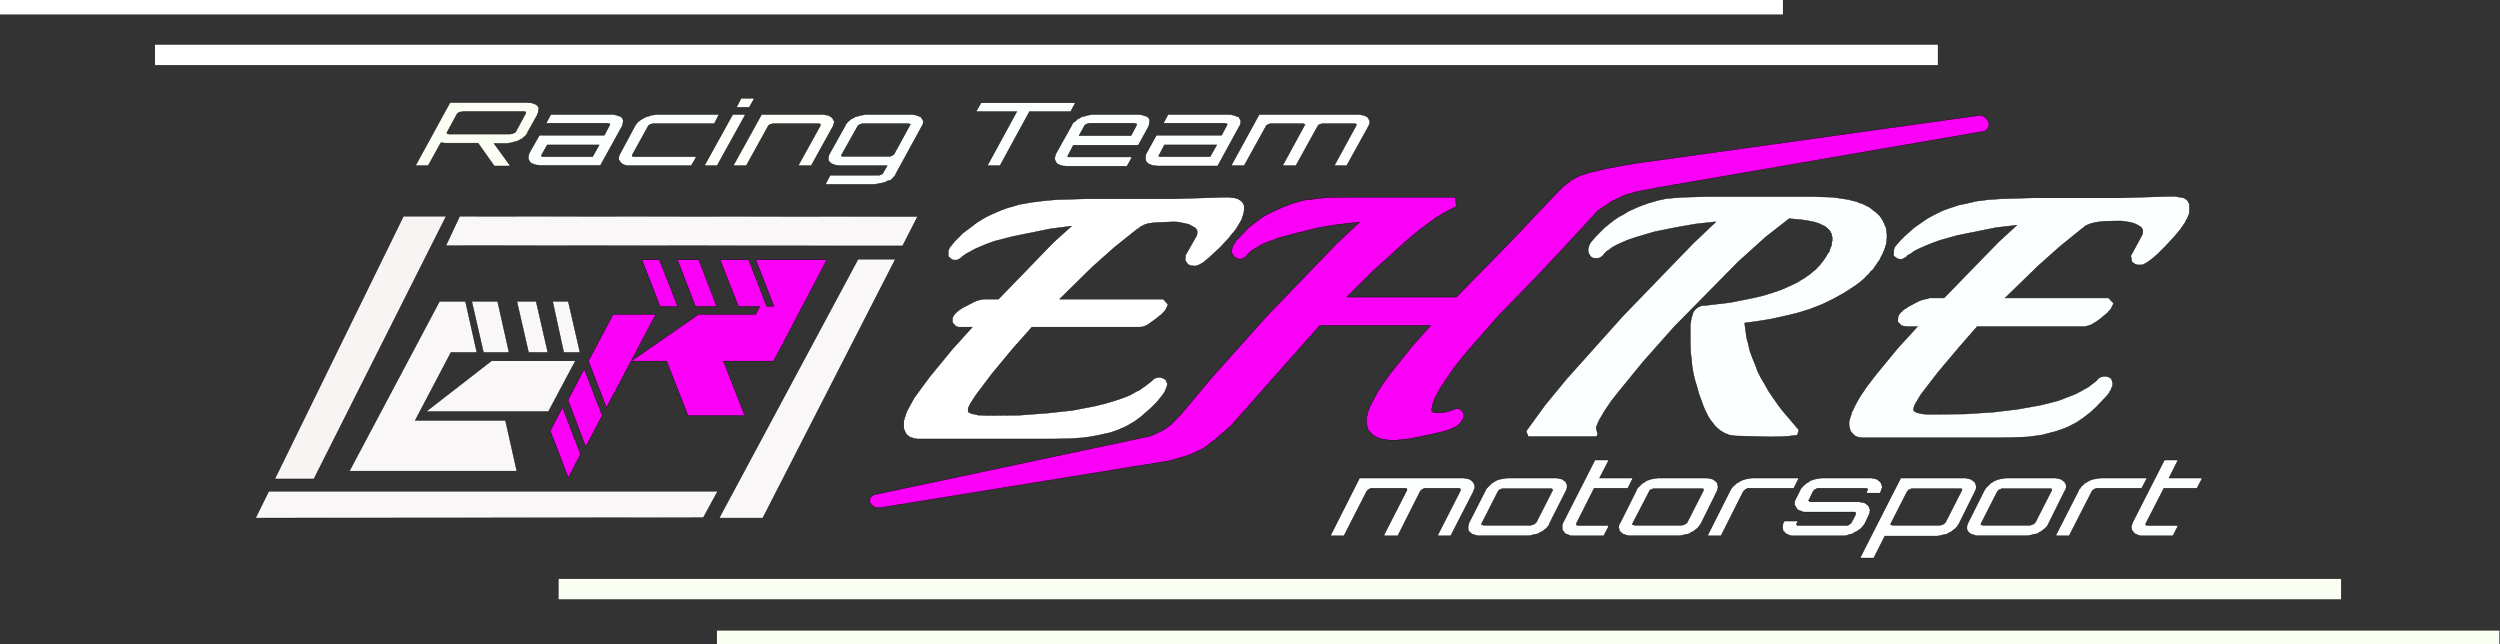 <?xml version="1.0" encoding="utf-8"?>
<!-- Generator: Adobe Illustrator 24.2.1, SVG Export Plug-In . SVG Version: 6.00 Build 0)  -->
<svg version="1.1" id="レイヤー_1" xmlns="http://www.w3.org/2000/svg" xmlns:xlink="http://www.w3.org/1999/xlink" x="0px"
	 y="0px" viewBox="0 0 831.5 214.3" style="enable-background:new 0 0 831.5 214.3;" xml:space="preserve">
<rect x="0" y="0" width="831.5" height="214.3" fill="#333333" stroke="none"/>
<style type="text/css">
	.st0{fill:#FFFFFF;}
	.st1{fill:#FFFFFF;stroke:#000000;stroke-width:0.12;stroke-linecap:round;stroke-linejoin:round;stroke-miterlimit:10;}
	.st2{fill:#FB00F6;stroke:#000000;stroke-width:0.12;stroke-linecap:round;stroke-linejoin:round;stroke-miterlimit:10;}
	.st3{fill:#FBFFFF;stroke:#000000;stroke-width:0.12;stroke-linecap:round;stroke-linejoin:round;stroke-miterlimit:10;}
	.st4{fill:#FBFFF3;stroke:#000000;stroke-width:0.12;stroke-linecap:round;stroke-linejoin:round;stroke-miterlimit:10;}
	.st5{fill:#FCFFFE;stroke:#000000;stroke-width:0.12;stroke-linecap:round;stroke-linejoin:round;stroke-miterlimit:10;}
	.st6{fill:#FDFFFB;stroke:#000000;stroke-width:0.12;stroke-linecap:round;stroke-linejoin:round;stroke-miterlimit:10;}
	.st7{fill:#FBFFFD;stroke:#000000;stroke-width:0.12;stroke-linecap:round;stroke-linejoin:round;stroke-miterlimit:10;}
	.st8{fill:#F9F7F7;stroke:#000000;stroke-width:0.12;stroke-linecap:round;stroke-linejoin:round;stroke-miterlimit:10;}
	.st9{fill:#F9F4F4;stroke:#000000;stroke-width:0.12;stroke-linecap:round;stroke-linejoin:round;stroke-miterlimit:10;}
</style>
<g>
	<polyline class="st0" points="0,0 593,0 593,4.8 0,4.8 0,0 	"/>
	<polyline class="st1" points="51.5,14.8 644.6,14.8 644.6,21.7 51.5,21.7 51.5,14.8 	"/>
	<polyline class="st1" points="356.4,75.2 349.4,76.1 336.6,78.7 330.8,80.2 328.3,81.1 326.1,82 324.1,82.9 322.3,83.9 321.5,84.3 
		320.8,84.8 320.1,85.3 319.4,85.9 318.8,86.3 318.1,86.5 317.5,86.5 316.7,86.4 315.4,85.3 315.4,83.4 315.7,82.7 315.9,82.3 
		316.3,81.8 317.6,80.2 319,78.8 320.3,77.5 321.9,76.3 323.4,75.2 324.8,74.1 326.4,73.1 328.1,72.1 329.8,71.3 331.6,70.5 
		333.3,69.8 335.2,69.1 337.1,68.6 339,68 343,67.3 347,66.8 351.4,66.4 361.8,66.1 391,66.1 407.4,65.6 408.6,65.6 409.6,65.7 
		410,65.8 410.5,65.8 410.9,65.9 411.3,66 411.7,66.1 412.1,66.4 412.5,66.6 413.2,67.2 413.8,68.3 413.8,70.1 413.7,70.5 
		413.7,70.8 413.5,71.4 413.2,72.3 413,73 412.7,73.5 412.3,74.2 411.6,75.4 410.8,76.6 409.7,77.9 408.6,79.3 405.9,82.2 
		403.1,84.8 402,85.8 400.9,86.7 400.1,87.4 399.6,87.6 399.2,87.9 398.7,88.1 398.3,88.3 397.9,88.4 397.4,88.5 396.9,88.4 
		396.4,88.4 395.9,88.3 395.1,87.9 394.2,86.6 394.3,84.9 398.1,78.2 398.1,77.9 398.1,77.8 398.2,77.5 398.2,76.9 398.1,76.7 
		398.1,76.6 398.1,76.5 398,76.4 397.9,76.2 397.7,76 397.6,75.8 397.3,75.7 397,75.5 396.8,75.3 396.4,75.2 396,74.9 395.7,74.8 
		395.4,74.6 394.9,74.5 394,74.3 393,74.1 392.1,73.9 391,73.8 389.8,73.8 385.3,74 383.6,74.1 382.2,74.3 381.6,74.4 381.1,74.6 
		380.5,74.8 380,75.1 379.5,75.3 379.1,75.6 378.6,76 378.1,76.3 370.6,82.3 363.3,88.8 352.4,99.5 386.9,99.5 388.5,101.3 
		387.7,103 387.3,103.5 386.9,103.9 386.6,104.3 385.5,105.2 384.1,106.3 382.7,107.3 382,107.8 381.4,108.2 381.1,108.3 
		380.8,108.4 380.5,108.6 380.2,108.7 379.8,108.7 379.2,108.8 343.2,108.8 336.9,115.9 330,124.2 324.5,131.5 323.6,132.9 
		322.9,134 322.6,134.5 322.5,134.9 322.3,135.1 322.2,135.4 322.1,135.6 322,135.9 322,136.1 322,136.3 322,136.8 322,136.8 
		322,137 322.1,137 322.2,137.1 322.3,137.2 322.5,137.3 322.6,137.3 322.8,137.4 323.1,137.6 323.4,137.6 323.6,137.7 324.4,137.8 
		325.4,138.1 326.4,138.1 328.8,138.2 339.1,138.1 348.4,137.4 356.7,136.5 364,135.1 367.3,134.3 370.4,133.4 373.1,132.5 
		375.7,131.5 378,130.2 379.1,129.7 380,129 380.9,128.4 381.8,127.7 382.6,127.1 383.6,126.2 384.1,125.8 384.6,125.7 385.2,125.5 
		385.8,125.5 386.6,125.7 387.7,126.3 388.3,127.7 388,128.9 387.7,129.5 387.5,130.1 387.2,130.6 386.8,131.2 384.8,133.7 
		382.7,135.8 380.5,137.7 379.5,138.6 378.4,139.4 377.3,140.2 376.1,140.9 375.1,141.5 373.9,142.1 372.7,142.6 371.6,143.1 
		370.4,143.5 369.2,143.9 364.6,144.9 362.4,145.3 360.2,145.6 355.8,145.9 350.3,146 305,146 304.6,145.9 304.3,145.9 304,145.8 
		303.6,145.7 303.4,145.6 303,145.5 302.5,145.3 301.9,144.8 301.4,144.3 301.1,143.7 300.8,143.1 300.6,142.4 300.6,141.7 
		300.6,140.6 300.6,140.3 300.6,139.9 300.8,139.5 300.8,139.2 301,138.7 301.2,138.1 301.4,137.4 301.7,136.7 302.4,135.4 
		303.2,133.9 304.1,132.3 306.5,129 309.4,125.1 316.8,116.1 323.4,108.8 318.8,108.8 317.9,108.5 316.8,107.3 316.8,105.7 
		317.3,104.8 317.7,104.3 318,104 318.2,103.8 318.8,103.3 319.4,102.9 320.1,102.4 321.7,101.6 323.4,100.7 324.2,100.3 325,100 
		325.7,99.8 326.4,99.6 326.8,99.6 327,99.5 332.1,99.5 350.3,80.7 356.4,75.2 	"/>
	<polyline class="st2" points="452.2,73.9 451.9,73.9 445.3,74.6 438.6,75.7 431.7,77.4 425.3,79.1 422.7,80.1 420.3,81 419.3,81.5 
		418.4,82.1 417.5,82.6 416.7,83.1 416,83.6 415.7,83.9 415.4,84.1 415.2,84.4 414.9,84.6 414.8,84.8 414.4,85.3 413.6,85.9 
		412.6,86.2 411.9,86.1 411.3,85.9 410.5,85.4 409.7,84.2 409.7,83.1 409.9,82.4 410,81.8 410.5,81.1 411,80.2 412.4,78.7 
		413.8,77.3 415.2,75.8 416.7,74.6 418.2,73.5 419.8,72.3 421.5,71.3 423.1,70.5 426.4,69 429.5,67.8 431.1,67.3 432.6,66.9 
		434.1,66.5 435.5,66.4 438.5,66 441.6,65.7 448.7,65.6 483.9,65.6 484.4,68.6 481.3,70.2 479.7,71.1 477.9,72.2 476.1,73.5 
		472,76.5 467.4,80.4 456.8,90 447.9,98.8 484.4,98.8 502.9,79.9 517.2,64.8 519.9,62.1 522.7,59.9 525.3,58.5 528.4,57.5 
		533.7,56.2 540.6,54.9 545,54.2 658.9,38.3 660.3,39.1 661.1,40 661.6,41.3 661.2,42.7 660.2,43.6 550.8,62.5 544.6,63.7 
		540.8,64.7 536.3,66.8 531.6,69.9 527.4,74.5 520.9,81.5 512.2,90.8 498.3,105.1 487.7,117.2 483.6,122.3 480.5,126.8 479.2,128.8 
		478.2,130.6 477.3,132.3 477,133 476.7,133.7 476.5,134.5 476.4,135.1 476.3,135.4 476.3,135.6 476.2,135.8 476.2,136.7 
		476.3,136.7 476.4,136.9 476.4,137 476.5,137 476.5,137.1 476.6,137.1 476.7,137.2 476.9,137.2 477,137.3 477.3,137.3 477.4,137.3 
		478.7,137.3 479.2,137.3 479.9,137.2 480.6,137.1 482.2,136.7 484.4,135.9 485.7,136.1 486.9,137.6 486.6,139.3 486.2,140 
		485.8,140.5 485.4,140.9 485.1,141.3 484.8,141.5 484.5,141.7 484.3,141.8 484,142 483.5,142.2 482.9,142.5 481.6,143.1 480,143.5 
		476.3,144.4 469,145.9 465.9,146.2 464.6,146.4 462.1,146.4 461,146.2 460,146.1 459.4,146 459,145.8 458.6,145.7 458.1,145.5 
		457.7,145.3 457.4,145.1 456.9,144.9 456.6,144.6 456.2,144.3 455.9,143.9 455.6,143.6 455.3,143.3 455,142.8 454.9,142.4 
		454.8,142 454.6,141.4 454.5,140.9 454.5,140.4 454.5,139.5 454.5,138.9 454.6,138.5 454.8,138 454.8,137.4 455,137 455.2,136.5 
		455.4,135.8 455.7,135.1 456.4,133.7 457.2,132.3 458,130.7 460.2,127.3 463,123.5 469.9,114.9 475.9,108.2 439,108.2 409.4,141.6 
		404.2,146.1 400.1,149.2 395.6,151.3 389.2,153.2 292.5,168.9 291.1,168.8 289.9,167.9 289.2,166.9 289.4,165.6 290.5,164.6 
		382.8,145 386.8,143.1 389.4,141.3 392.9,137.7 397.2,132.6 402.5,126.2 421.1,105.4 444.7,80.9 452.2,73.9 	"/>
	<polyline class="st3" points="570.7,73.8 570.3,73.8 563.9,74.5 557.1,75.7 550.2,77.1 543.8,79 541.2,79.9 538.9,80.9 537.8,81.4 
		536.9,81.9 536,82.4 535.3,83 534.5,83.5 534.2,83.7 534,84 533.7,84.2 533.5,84.5 533.3,84.8 532.9,85.2 532,85.8 531.1,85.9 
		530.4,85.9 529.8,85.8 529,85.3 528.3,84 528.2,83 528.4,82.3 528.5,81.7 528.9,80.9 529.5,80.1 530.9,78.5 532.3,77.1 533.7,75.7 
		535.3,74.4 536.7,73.3 538.3,72.2 540,71.3 541.6,70.3 544.9,68.8 548.1,67.6 549.6,67.2 551.2,66.7 552.6,66.4 554,66.1 557,65.8 
		560.1,65.6 567.2,65.4 603.2,65.4 606.5,65.5 609.6,65.6 612.4,66 615,66.4 616.3,66.8 617.4,67 618.5,67.5 619.5,67.8 620.5,68.3 
		621.5,68.8 622.4,69.4 623.1,70 623.8,70.5 624.6,71.2 625.2,71.8 625.4,72.1 625.7,72.5 626,73 626.2,73.3 626.4,73.6 626.5,74.1 
		626.8,74.4 626.9,74.9 627.1,75.3 627.3,75.7 627.4,76.1 627.4,76.5 627.5,77 627.5,77.4 627.6,77.9 627.6,79.3 627.5,79.7 
		627.5,80.1 627.4,80.7 627.4,81.1 627.1,82 626.8,83 626.4,83.9 626,84.8 625.6,85.5 625.2,86.4 624.6,87.2 624.1,88 623.5,88.8 
		623,89.6 622.2,90.3 621.6,91.1 620.8,91.8 620.2,92.5 618.6,93.9 616.8,95.2 615.1,96.3 613.4,97.4 609.8,99.4 606.1,101.2 
		602,102.8 597.8,104.1 593.2,105.2 588.6,106.2 583.5,107 580.3,107.4 580.3,107.8 580.6,110 580.9,112.3 581.5,114.5 582,116.7 
		582.8,118.9 583.7,121.1 584.6,123.5 585.7,125.7 587,127.9 588.3,130.2 589.8,132.4 591.4,134.7 593.1,136.9 598.3,143 
		597.8,144.7 594.7,145.1 593,145.2 588.9,145.3 577.6,145 577.2,145 576.8,144.9 576.3,144.9 575.9,144.8 575.4,144.7 575,144.7 
		574.6,144.4 574.2,144.3 573.8,144.2 573.4,143.9 573.1,143.8 572.7,143.5 572.3,143.3 571.9,143 571.6,142.7 571.2,142.4 
		570.9,142.1 570.5,141.7 570.2,141.4 569.9,140.9 569.6,140.6 569.3,140.2 568.7,139.4 568.1,138.4 567.6,137.4 567.1,136.4 
		566.6,135.2 565.8,133 565,130.8 564.4,128.6 563.7,126.3 563.2,124.1 562.8,121.8 562.6,119.5 562.3,117.2 562.2,113.1 
		562.2,109.6 562.2,108.2 562.4,106.8 562.5,106.2 562.6,105.6 562.8,105.1 563,104.4 563.2,103.8 563.6,103.2 564.1,102.7 
		564.7,102.2 565.2,102 565.6,101.8 565.9,101.7 566.2,101.6 566.6,101.6 566.9,101.6 567.2,101.6 575.6,100.6 583.1,99.1 
		586.5,98.3 589.7,97.3 592.6,96.3 595.3,95.1 597.8,93.9 598.9,93.2 600.1,92.5 601.1,91.8 602.1,91.1 603,90.3 603.9,89.6 
		604.6,88.8 605.4,88 606.1,87.1 606.7,86.3 607.3,85.4 607.8,84.5 608.4,83.7 608.7,82.7 608.9,82.2 609.2,81.5 609.2,81 
		609.3,80.4 609.4,80 609.4,78.8 609.3,78.7 609.3,78.5 609.2,78.3 609.2,78.2 609.2,77.9 609.2,77.7 609,77.6 608.9,77.4 
		608.9,77.3 608.8,77.1 608.7,76.9 608.5,76.7 608.4,76.5 608.3,76.5 608.1,76.3 608,76.1 607.8,76 607.6,75.8 607.5,75.7 607,75.3 
		606.6,75.1 605.9,74.8 605.4,74.5 604.8,74.3 604,74 603.2,73.8 601.3,73.4 599.3,73.1 597,72.9 595.1,72.7 587.3,78.8 578.2,87 
		556.9,108.6 546.6,120.2 538.9,129.6 535.9,133.4 533.6,136.8 532.8,138.2 532,139.5 531.5,140.6 531.3,141.1 531.1,141.6 
		531,141.8 530.9,142.1 530.9,142.5 531.4,144.4 531,145.2 508.3,145.2 507.6,143.4 514,134.6 521,126.1 539.7,105.2 563.2,80.9 
		570.7,73.8 	"/>
	<polyline class="st3" points="670.8,74.9 663.9,75.7 651,78.3 645.3,79.9 642.8,80.8 640.6,81.7 638.5,82.6 636.7,83.5 636,84 
		635.3,84.5 634.5,84.9 634,85.5 633.2,85.9 632.6,86.2 632,86.2 631.2,86.1 629.8,85.1 629.9,83.1 630.1,82.3 630.4,81.9 
		630.8,81.4 632.1,79.9 633.5,78.5 634.9,77.3 636.3,76 637.8,74.9 639.4,73.8 641,72.7 642.6,71.8 644.4,70.9 646,70.1 647.9,69.4 
		649.7,68.8 651.5,68.2 653.5,67.8 657.4,66.9 661.4,66.4 665.9,66.1 676.3,65.8 705.6,65.8 721.9,65.3 723.1,65.3 724.1,65.4 
		724.9,65.6 725.4,65.6 725.8,65.7 726.2,65.8 726.6,66 727.1,66.3 727.7,66.9 728.2,67.9 728.2,70.1 728.2,70.5 728.1,71.2 
		727.7,72.1 727.5,72.7 727.1,73.2 726.9,73.8 726,75.1 725.2,76.3 724.1,77.6 723,78.9 720.3,81.8 717.7,84.4 716.6,85.4 
		715.5,86.3 714.5,87 714.1,87.3 713.7,87.5 713.2,87.8 712.8,88 712.3,88.1 711.9,88.1 711.4,88.1 710.9,88.1 710.2,87.9 
		709.1,87.1 708.7,85.1 712.6,77.9 712.6,77.7 712.7,77.4 712.7,76.5 712.6,76.3 712.6,76.2 712.4,76 712.3,75.8 712.2,75.7 
		712,75.5 711.8,75.3 711.5,75.2 711.2,74.9 710.9,74.8 710.5,74.6 710.1,74.4 709.8,74.3 709.5,74.2 708.4,73.9 707.6,73.8 
		706.5,73.6 705.5,73.5 704.3,73.5 699.8,73.6 698.1,73.8 696.7,74 696.1,74.2 695.5,74.3 695,74.5 694.5,74.7 694.1,74.9 
		693.5,75.2 693.1,75.6 692.5,76 685.1,82 677.8,88.5 666.9,99.1 701.3,99.1 703,100.9 702.1,102.7 701.8,103.1 701.4,103.5 
		701,104 699.9,104.9 698.6,106 697.2,107 696.5,107.4 695.9,107.8 695.3,108.1 695,108.2 694.7,108.3 694.3,108.4 693.9,108.5 
		693.4,108.6 657.6,108.6 651.5,115.6 644.5,123.9 638.9,131.2 638.1,132.5 637.4,133.7 637.1,134.1 637,134.5 636.7,134.9 
		636.7,135.1 636.6,135.4 636.5,135.6 636.5,135.9 636.4,136.1 636.4,136.3 636.5,136.4 636.5,136.5 636.5,136.5 636.6,136.7 
		636.6,136.7 636.7,136.7 636.7,136.8 637,136.9 637.1,137 637.3,137.1 637.5,137.3 637.8,137.3 638.2,137.4 638.9,137.6 
		639.8,137.7 640.8,137.8 643.3,137.8 653.6,137.7 662.9,137.1 671.2,136.1 678.5,134.8 681.8,134 684.8,133.2 687.6,132.1 
		690.2,131.1 692.5,129.9 693.5,129.3 694.5,128.8 695.5,128 696.3,127.4 697.2,126.7 698,125.8 698.5,125.5 699.1,125.3 
		699.6,125.2 700.3,125.2 701.1,125.3 702.2,125.9 702.7,127.4 702.6,128.5 702.2,129.2 702.1,129.7 701.7,130.2 701.3,131 
		699.2,133.3 697.2,135.4 695.1,137.3 693.9,138.2 692.9,139 691.7,139.8 690.7,140.5 689.5,141.1 688.4,141.7 687.3,142.2 
		686,142.7 684.9,143.1 683.7,143.5 679,144.7 676.8,145 674.7,145.3 670.2,145.5 664.7,145.6 619.1,145.6 618.8,145.5 618.5,145.5 
		618.2,145.5 617.8,145.3 617.5,145.2 616.9,144.9 616.4,144.4 616,144 615.5,143.4 615.3,142.7 615.1,142 615,141.3 615,140.3 
		615.1,139.9 615.2,139.5 615.3,139.2 615.4,138.9 615.5,138.5 615.8,137.7 615.9,137.1 616.3,136.4 616.9,135.1 617.7,133.6 
		618.6,132 620.9,128.6 623.8,124.8 631.2,115.8 637.8,108.6 634,108.6 633.7,108.5 633.2,108.5 632.3,108.2 631.2,107 631.3,105.3 
		631.8,104.4 632.2,103.9 632.5,103.7 632.7,103.5 633,103.2 633.2,102.9 633.9,102.6 634.5,102.1 636.2,101.2 637.9,100.3 
		638.8,99.9 639.5,99.7 640.2,99.5 640.6,99.4 640.9,99.4 641.3,99.3 641.6,99.1 646.6,99.1 664.8,80.4 670.8,74.9 	"/>
	<polyline class="st4" points="185.7,192.5 778.7,192.5 778.7,199.4 185.7,199.4 185.7,192.5 	"/>
	<polyline class="st4" points="238.4,209.6 831.4,209.6 831.4,214.3 238.4,214.3 238.4,209.6 	"/>
	<polyline class="st5" points="486.3,159 486.9,159 487.5,159.1 487.9,159.2 488.4,159.3 488.8,159.4 489.2,159.7 489.6,160 
		489.8,160.2 490.1,160.6 490.2,160.9 490.5,161.4 490.5,162.2 490.4,162.6 490.2,162.9 490.1,163.4 482.5,178.2 478.3,178.2 
		478.2,178 485.8,163.1 485.8,162.8 485.7,162.6 485.4,162.4 473.7,162.4 473.4,162.6 473.1,162.7 472.9,162.9 472.6,163.1 
		472.3,163.5 464.9,178.2 460.5,178.2 460.3,178 467.9,163.1 468,162.8 467.9,162.6 467.7,162.4 455.9,162.4 455.6,162.6 
		455.3,162.7 455,162.9 454.8,163.1 454.5,163.5 447,178.2 442.7,178.2 442.6,178 452.2,159 486.3,159 	"/>
	<path class="st5" d="M521.2,161.4l-0.1-0.4l-0.2-0.4l-0.2-0.4l-0.3-0.2l-0.4-0.3l-0.4-0.3l-0.4-0.1l-0.5-0.1l-0.4-0.1l-0.5-0.1
		h-16.1h-0.5l-0.6,0.1l-0.6,0.1l-0.6,0.1l-0.5,0.1l-0.7,0.2l-0.5,0.2l-0.5,0.3l-0.6,0.4l-0.4,0.2l-0.4,0.4l-0.4,0.4l-0.4,0.4
		l-0.4,0.4l-0.3,0.4l-0.2,0.4l-5.5,10.8l-0.1,0.4l-0.1,0.4l-0.1,0.4v0.8l0.1,0.4l0.1,0.4l0.3,0.2l0.4,0.4l0.4,0.3l0.3,0.1l0.4,0.1
		l0.4,0.2l0.6,0.1l0.5,0.1h16.5l0.6-0.1l0.6-0.1l0.5-0.2l0.7-0.1l0.5-0.1l0.6-0.2l0.5-0.4l0.6-0.2l0.5-0.4l0.4-0.3l0.4-0.3l0.4-0.4
		l0.3-0.4l0.3-0.4l0.1-0.4l5.5-10.9l0.2-0.4l0.1-0.4l0.1-0.3v-0.4L521.2,161.4z M516.4,163.1l-5.4,10.6l-0.4,0.4l-0.2,0.1l-0.2,0.2
		l-0.4,0.1l-0.3,0.1l-0.3,0.1h-15.7l-0.4-0.1l-0.3-0.1l-0.1-0.2l0.1-0.2l5.4-10.6l0.3-0.4l0.2-0.2l0.2-0.1l0.4-0.1l0.3-0.2h16h0.4
		l0.3,0.2l0.1,0.1L516.4,163.1z"/>
	<polyline class="st5" points="541.4,162.4 530.2,162.4 524.3,174.1 524.3,174.4 524.3,174.6 524.6,174.7 525,174.8 534.8,174.8 
		535,175.1 533.4,178.2 523.2,178.2 522.6,178.2 522.1,178.1 521.7,177.9 521.3,177.7 520.8,177.6 520.4,177.3 520.2,176.9 
		519.9,176.6 519.7,176.3 519.6,175.9 519.6,175.5 519.6,175.1 519.6,174.7 519.7,174.2 519.9,173.8 530.5,153 534.8,153 535,153.2 
		532,159 542.8,159 543,159.2 541.4,162.4 	"/>
	<path class="st5" d="M571.3,161.4l-0.1-0.4l-0.1-0.4l-0.3-0.4l-0.3-0.2l-0.4-0.3l-0.4-0.3l-0.4-0.1l-0.4-0.1l-0.5-0.1l-0.5-0.1
		h-16.1h-0.5l-0.6,0.1l-0.6,0.1l-0.6,0.1l-0.5,0.1l-0.5,0.2l-0.7,0.2l-0.5,0.3l-0.5,0.4l-0.5,0.2l-0.4,0.4l-0.4,0.4l-0.4,0.4
		l-0.4,0.4l-0.3,0.4l-0.1,0.4l-5.4,10.8l-0.3,0.4l-0.1,0.4l-0.1,0.4v0.4l0.1,0.4l0.1,0.4l0.1,0.4l0.3,0.2l0.4,0.4l0.4,0.3l0.3,0.1
		l0.4,0.1l0.4,0.2l0.6,0.1l0.5,0.1h16.5l0.7-0.1l0.5-0.1l0.6-0.2l0.6-0.1l0.6-0.1l0.5-0.2l0.5-0.4l0.6-0.2l0.5-0.4l0.4-0.3l0.4-0.3
		l0.4-0.4l0.3-0.4l0.3-0.4l0.3-0.4l5.4-10.9l0.1-0.4l0.1-0.4l0.1-0.3v-0.4L571.3,161.4z M566.6,163.1l-5.4,10.6l-0.3,0.4l-0.3,0.1
		l-0.2,0.2l-0.3,0.1l-0.4,0.1l-0.2,0.1h-15.7l-0.5-0.1l-0.3-0.1l-0.1-0.2l0.1-0.2l5.5-10.6l0.2-0.4l0.2-0.2l0.4-0.1l0.2-0.1l0.4-0.2
		h15.9h0.5l0.3,0.2V163.1z"/>
	<polyline class="st5" points="583.2,159 598,159 598.2,159.2 596.6,162.4 581.2,162.4 581,162.6 580.6,162.7 580.4,162.9 
		580.2,163.1 579.8,163.5 572.4,178.2 568.1,178.2 568,178 575.5,163.1 575.8,162.6 576,162.3 576.4,161.8 576.8,161.5 577.2,161.1 
		577.6,160.7 578.1,160.5 578.7,160.1 579.3,159.8 579.8,159.6 580.4,159.4 580.9,159.3 581.5,159.2 582,159.1 582.6,159 583.2,159 
			"/>
	<polyline class="st5" points="625.6,163.4 625.3,164 621,164 620.8,163.7 621.2,162.9 621.2,162.7 621,162.5 620.7,162.4 
		604.5,162.4 604.1,162.6 603.9,162.7 603.5,162.9 603.3,163.1 603,163.5 601.7,166.2 601.5,166.4 601.7,166.7 601.9,166.8 
		602.3,166.9 618.3,166.9 618.8,167 619.4,167.1 619.8,167.2 620.2,167.3 620.7,167.6 621,167.9 621.3,168.1 621.6,168.5 
		621.7,168.9 621.9,169.3 622,169.7 621.9,170.1 621.9,170.5 621.7,170.8 621.6,171.3 620.2,174.2 619.9,174.6 619.6,175 
		619.3,175.4 618.9,175.8 618.5,176.1 618,176.4 617.5,176.8 616.9,177 616.4,177.4 615.9,177.6 615.3,177.7 614.7,177.9 
		614.2,178.1 613.6,178.2 613,178.2 596.5,178.2 596,178.2 595.4,178.1 594.9,177.9 594.5,177.7 594.2,177.6 593.8,177.3 
		593.5,176.9 593.2,176.7 593,176.3 593,175.9 592.9,175.5 592.9,175.1 593,174.7 593,174.2 593.2,173.8 593.5,173.3 597.8,173.3 
		597.9,173.5 597.5,174.3 597.5,174.5 597.7,174.7 598,174.8 614.1,174.8 614.3,174.7 614.7,174.7 615,174.5 615.2,174.3 
		615.5,174.2 615.8,173.8 617.2,171.1 617.2,170.7 617.2,170.5 616.9,170.3 601,170.3 600.4,170.3 599.9,170.3 599.5,170.2 
		599.1,170 598.6,169.8 598.2,169.7 597.8,169.4 597.5,169 597.3,168.6 597.1,168.3 596.9,168 596.9,166.7 597.1,166.3 597.3,165.9 
		598.7,163.1 598.9,162.6 599.2,162.3 599.6,161.8 599.9,161.5 600.4,161.1 600.8,160.7 601.3,160.5 601.8,160.1 602.3,159.8 
		602.9,159.6 603.5,159.4 604,159.3 604.6,159.2 605.2,159.1 605.8,159 622.4,159 622.9,159.1 623.4,159.2 623.8,159.3 624.3,159.4 
		624.6,159.7 625,160 625.3,160.2 625.6,160.6 625.7,160.9 625.9,161.4 626,161.8 626,162.2 625.9,162.5 625.7,162.9 625.6,163.4 	
		"/>
	<path class="st5" d="M657.2,161.4l-0.1-0.4l-0.2-0.4l-0.2-0.4l-0.4-0.2l-0.4-0.3l-0.4-0.3l-0.4-0.1l-0.4-0.1l-0.5-0.1l-0.5-0.1
		h-0.5h-21l-13.4,26.3l0.2,0.3h4.2l3.7-7.3h17.5l0.6-0.1l0.5-0.1l0.7-0.2l0.5-0.1l0.6-0.1l0.5-0.2l0.6-0.4l0.5-0.2l0.5-0.4l0.4-0.3
		l0.4-0.3l0.4-0.4l0.4-0.4l0.2-0.4l0.3-0.4l5.4-10.9l0.2-0.4l0.1-0.4l0.1-0.3v-0.4L657.2,161.4z M652.5,163.1l-5.4,10.6l-0.4,0.4
		l-0.1,0.1l-0.3,0.2l-0.4,0.1l-0.2,0.1l-0.4,0.1h-15.7l-0.5-0.1l-0.2-0.1l-0.1-0.2l0.1-0.2l5.4-10.6l0.4-0.4l0.1-0.2l0.4-0.1
		l0.2-0.1l0.4-0.2h16.5l0.2,0.2l0.1,0.1L652.5,163.1z"/>
	<path class="st5" d="M687.2,161.4l-0.1-0.4l-0.3-0.4l-0.1-0.4l-0.4-0.2l-0.4-0.3l-0.4-0.3l-0.4-0.1l-0.5-0.1l-0.4-0.1l-0.5-0.1h-16
		h-0.6l-0.6,0.1l-0.5,0.1l-0.7,0.1l-0.5,0.1l-0.6,0.2l-0.5,0.2l-0.6,0.3l-0.6,0.4l-0.4,0.2l-0.4,0.4l-0.4,0.4l-0.4,0.4l-0.4,0.4
		l-0.2,0.4l-0.3,0.4l-5.4,10.8l-0.2,0.4l-0.1,0.4l-0.1,0.4v0.8l0.1,0.4l0.2,0.4l0.2,0.2l0.4,0.4l0.4,0.3l0.4,0.1l0.4,0.1l0.4,0.2
		l0.5,0.1l0.5,0.1h16.6l0.5-0.1l0.6-0.1l0.6-0.2l0.6-0.1l0.5-0.1l0.7-0.2l0.5-0.4l0.5-0.2l0.5-0.4l0.4-0.3l0.4-0.3l0.4-0.4l0.4-0.4
		l0.2-0.4l0.2-0.4l5.4-10.9l0.3-0.4l0.1-0.4l0.1-0.3v-0.4L687.2,161.4z M682.4,163.1l-5.4,10.6l-0.4,0.4l-0.1,0.1l-0.3,0.2l-0.4,0.1
		l-0.2,0.1l-0.4,0.1h-15.7l-0.4-0.1l-0.2-0.1l-0.1-0.2l0.1-0.2l5.4-10.6l0.4-0.4l0.1-0.2l0.3-0.1l0.4-0.1l0.2-0.2h16.1h0.4l0.2,0.2
		l0.1,0.1L682.4,163.1z"/>
	<polyline class="st5" points="699.1,159 713.9,159 714,159.2 712.3,162.4 697.2,162.4 696.8,162.6 696.5,162.7 696.3,162.9 
		696,163.1 695.7,163.5 688.2,178.2 684,178.2 683.8,178 691.4,163.1 691.6,162.6 692,162.3 692.2,161.8 692.6,161.5 693,161.1 
		693.4,160.7 693.9,160.5 694.5,160.1 695,159.8 695.6,159.6 696.1,159.4 696.8,159.3 697.3,159.2 697.9,159.1 698.5,159 699.1,159 
			"/>
	<polyline class="st5" points="730.7,162.4 719.7,162.4 713.7,174.1 713.6,174.4 713.7,174.6 713.9,174.7 714.5,174.8 724.2,174.8 
		724.3,175.1 722.7,178.2 712.6,178.2 712,178.2 711.5,178.1 711,177.9 710.6,177.7 710.2,177.6 709.9,177.3 709.5,176.9 
		709.3,176.6 709.1,176.3 709,175.9 708.9,175.5 708.9,175.1 709,174.7 709.2,174.2 709.3,173.8 719.9,153 724.1,153 724.3,153.2 
		721.4,159 732.2,159 732.4,159.2 730.7,162.4 	"/>
	<polyline class="st6" points="246.5,32.7 250.6,32.7 250.8,32.9 249.2,35.7 245.1,35.7 245,35.6 246.5,32.7 	"/>
	<polyline class="st6" points="234.5,55.1 234.4,54.9 243.7,38.1 247.7,38.1 247.8,38.3 238.5,55.1 234.5,55.1 	"/>
	<polyline class="st7" points="211,52.1 231.3,52.1 231.5,52.4 229.9,55.1 209.8,55.1 209.3,55.1 208.7,55.1 208.2,55 207.8,54.9 
		207.4,54.7 207.1,54.6 206.7,54.3 206.4,54 206.2,53.7 205.8,53.1 205.8,52.4 206,51.5 206.2,51.2 211.3,41.7 211.6,41.3 
		211.9,40.9 212.2,40.5 212.6,40.3 212.9,40 213.4,39.7 213.9,39.4 214.3,39.2 214.8,38.9 215.5,38.7 216,38.6 216.5,38.3 217,38.3 
		217.6,38.2 218.1,38.1 239,38.1 239,38.3 237.6,41.1 217.2,41.1 216.9,41.2 216.5,41.3 216.3,41.4 216,41.5 215.6,41.9 210.3,51.5 
		210.2,51.8 210.3,51.9 210.6,52.1 211,52.1 	"/>
	<path class="st7" d="M207.3,40.1l-0.2-0.6l-0.3-0.4l-0.3-0.3l-0.3-0.1l-0.4-0.1l-0.4-0.2l-0.4-0.1l-0.5-0.1l-0.4-0.1h-0.7h-20.2
		l-1.5,2.8l0.1,0.1h20.3l0.4,0.1l0.3,0.1l0.1,0.1l-0.1,0.3l-1.8,3.4h-21.6l-3.4,6l-0.1,0.4l-0.1,0.4l-0.1,0.7l0.2,0.7l0.4,0.7
		l0.2,0.2l0.4,0.3l0.4,0.1l0.4,0.2l0.4,0.1l0.4,0.1h0.5l0.5,0.1h20.2l7.3-13.2l0.1-0.3l0.1-0.7L207.3,40.1z M197.1,52.1h-16.7
		l-0.3-0.1v-0.4l1.9-3.4h17.3L197.1,52.1z"/>
	<path class="st4" d="M179.2,35.9l-0.4-0.7l-0.3-0.2l-0.3-0.3l-0.4-0.1l-0.4-0.2l-0.4-0.1l-0.4-0.1H176l-0.5-0.1h-25.8l-11.4,20.8
		l0.1,0.2h4l4.2-7.6h0.8l0.5,0.1h11.1l5.4,7.6h5l0.2-0.2l-5.3-7.3h4.5l0.5-0.1l0.6-0.1l0.5-0.1l0.5-0.2l0.6-0.1l0.6-0.2l0.5-0.2
		l0.4-0.3l0.5-0.2l0.4-0.3l0.4-0.4l0.4-0.2l0.2-0.4l0.4-0.4l0.1-0.4l3.3-5.9l0.1-0.4l0.2-0.4l0.1-0.7L179.2,35.9z M174.9,37.5
		l-0.1,0.3l-3.3,6.1l-0.4,0.3l-0.3,0.1l-0.2,0.1l-0.3,0.1H170l-0.2,0.1h-20.5l-0.4-0.1l-0.2-0.1l-0.1-0.1l0.1-0.3l3.3-6.1l0.4-0.4
		l0.3-0.1l0.2-0.1l0.4-0.1h0.3l0.4-0.1h20.3l0.5,0.1L174.9,37.5L174.9,37.5z"/>
	<polyline class="st6" points="273.5,38.1 274,38.1 274.5,38.2 275,38.3 275.4,38.3 275.8,38.6 276.2,38.7 276.4,38.9 276.8,39.2 
		277.2,39.9 277.5,40.5 277.3,41.3 277.2,41.6 277.1,41.9 269.8,55.1 265.8,55.1 265.6,54.9 272.9,41.7 272.9,41.4 272.7,41.2 
		272.2,41.1 257.1,41.1 256.8,41.2 256.5,41.3 256.1,41.4 255.9,41.5 255.5,41.9 248.2,55.1 244.2,55.1 244,54.9 253.3,38.1 
		273.5,38.1 	"/>
	<path class="st7" d="M306.9,39.9l-0.4-0.7l-0.4-0.4l-0.3-0.1l-0.4-0.1l-0.3-0.2l-0.4-0.1l-0.6-0.1l-0.4-0.1h-15.9l-0.5,0.1
		l-0.6,0.1l-0.6,0.1l-0.5,0.2l-0.5,0.1l-0.5,0.1l-0.5,0.3l-0.6,0.3l-0.4,0.2l-0.4,0.3l-0.4,0.4l-0.3,0.2l-0.3,0.4l-0.4,0.4l-0.1,0.4
		l-5.3,9.5l-0.2,0.4l-0.1,0.4l-0.1,0.7l0.1,0.7L276,54l0.3,0.2l0.4,0.3l0.4,0.1l0.4,0.2l0.4,0.1l0.4,0.1h0.5l0.5,0.1h15.8l-1.5,2.6
		l-0.4,0.3l-0.3,0.1l-0.2,0.1l-0.4,0.1h-16.2l-1.5,2.9l0.1,0.1h16.3l0.6-0.1l0.5-0.1l0.6-0.1l0.5-0.1l0.5-0.1l0.6-0.2l0.6-0.2
		l0.4-0.3L296,60l0.4-0.2l0.4-0.4l0.3-0.4l0.4-0.4l0.3-0.3l0.1-0.4l8.8-16.1l0.2-0.3l0.1-0.4l0.1-0.8L306.9,39.9z M302.6,41.7
		l-5.3,9.7l-0.4,0.2l-0.3,0.2l-0.2,0.1l-0.4,0.1h-15.3h-0.5l-0.3-0.1l-0.1-0.1l0.1-0.3l5.4-9.6l0.4-0.4l0.3-0.1l0.2-0.1l0.4-0.1
		l0.3-0.1h15.1l0.4,0.1l0.3,0.1l0.1,0.1L302.6,41.7z"/>
	<polyline class="st7" points="326.3,34.2 357.5,34.2 357.6,34.3 356.1,37.1 342.4,37.1 332.6,55.1 328.6,55.1 328.5,54.9 
		338.2,37.1 324.8,37.1 324.7,37 326.3,34.2 	"/>
	<path class="st7" d="M382.4,39.9l-0.4-0.7l-0.4-0.4l-0.3-0.1l-0.4-0.1l-0.4-0.2l-0.4-0.1l-0.5-0.1l-0.5-0.1h-0.6h-15.3l-0.7,0.1
		l-0.5,0.1l-0.5,0.1l-0.5,0.2l-0.6,0.1l-0.5,0.1l-0.5,0.3l-0.5,0.3l-0.5,0.2L358,40l-0.4,0.4l-0.4,0.2l-0.4,0.4l-0.2,0.4l-0.2,0.4
		l-5.3,9.5l-0.1,0.4l-0.1,0.4l-0.1,0.7l0.2,0.7l0.4,0.7l0.2,0.2l0.4,0.3l0.4,0.1l0.4,0.2l0.4,0.1l0.4,0.1h0.5l0.5,0.1h20.2l1.6-2.8
		l-0.2-0.3h-20.8l-0.2-0.1l-0.1-0.1l0.1-0.3l1.8-3.4h21.6l3.4-6.2l0.1-0.3l0.1-0.4l0.1-0.8L382.4,39.9z M378,41.7l-1.8,3.4h-17.3
		l1.8-3.3l0.4-0.4l0.2-0.1l0.3-0.1l0.4-0.1l0.2-0.1h15l0.6,0.1l0.2,0.1l0.1,0.1L378,41.7z"/>
	<path class="st5" d="M412.7,40.1l-0.4-0.6l-0.1-0.4l-0.4-0.3l-0.4-0.1l-0.4-0.1l-0.3-0.2l-0.6-0.1l-0.4-0.1l-0.5-0.1h-0.5h-20.2
		l-1.5,2.8l0.1,0.1h20.2l0.5,0.1l0.3,0.1l0.1,0.1l-0.1,0.3l-1.8,3.4h-21.7l-3.3,6l-0.2,0.4L381,52v0.7l0.1,0.7l0.4,0.7l0.3,0.2
		l0.4,0.3l0.4,0.1l0.4,0.2l0.4,0.1l0.4,0.1h0.5l0.5,0.1h20.2l7.2-13.2l0.2-0.3l0.2-0.7L412.7,40.1z M402.5,52.1h-16.7l-0.3-0.1
		l-0.1-0.1l0.1-0.3l1.8-3.4h17.4L402.5,52.1z"/>
	<polyline class="st5" points="451.7,38.1 452.2,38.1 452.7,38.2 453.1,38.3 453.6,38.3 454,38.6 454.4,38.7 454.8,38.9 455,39.2 
		455.4,39.9 455.6,40.5 455.5,41.3 455.3,41.6 455.2,41.9 447.9,55.1 444,55.1 443.9,54.9 451.1,41.7 451.2,41.4 451.1,41.4 
		450.9,41.2 450.4,41.1 439.8,41.1 439.5,41.2 439.2,41.3 438.9,41.4 438.6,41.5 438.3,41.9 431,55.1 426.8,55.1 426.7,54.9 
		433.9,41.7 434.1,41.4 433.9,41.4 433.7,41.2 433.3,41.1 422.6,41.1 422.3,41.2 422,41.3 421.8,41.4 421.5,41.5 421.1,41.9 
		413.8,55.1 409.7,55.1 409.6,54.9 418.8,38.1 451.7,38.1 	"/>
	<polyline class="st2" points="231.3,101.9 225.3,86.4 232.4,86.4 238.4,101.9 231.3,101.9 	"/>
	<polyline class="st2" points="219.5,101.9 213.5,86.4 219.3,86.4 225.4,101.9 219.5,101.9 	"/>
	<polyline class="st2" points="201.7,135.6 195.7,120.1 203.9,104.6 218.1,104.6 201.7,135.6 	"/>
	<polyline class="st2" points="194.8,148.6 188.9,133.1 194.3,122.7 200.3,138.2 194.8,148.6 	"/>
	<polyline class="st2" points="189,158.9 183,143.3 187.1,135.5 193.1,151.1 189,158.9 	"/>
	<polyline class="st8" points="141.7,136.9 163.5,120 191.4,120 182.4,136.9 141.7,136.9 	"/>
	<polyline class="st8" points="116.2,156.7 146.2,100.2 154.8,100.2 158.6,117.2 150,117.2 138.1,139.8 168.1,139.8 171.9,156.7 
		116.2,156.7 	"/>
	<polyline class="st8" points="160.8,117.2 156.9,100.2 165.5,100.2 169.3,117.2 160.8,117.2 	"/>
	<polyline class="st8" points="175.8,117.2 171.9,100.2 178.3,100.2 182.2,117.2 175.8,117.2 	"/>
	<polyline class="st8" points="187.5,117.2 183.8,100.2 189,100.2 192.9,117.2 187.5,117.2 	"/>
	<polyline class="st8" points="238.7,163.4 89.4,163.4 85,172.3 233.9,172.2 238.7,163.4 	"/>
	<polyline class="st9" points="91.4,159.3 134.2,71.9 148.4,71.9 104.4,159.3 91.4,159.3 	"/>
	<polyline class="st8" points="152.9,71.9 305.2,72 300.2,81.8 148.3,81.7 152.9,71.9 	"/>
	<polyline class="st2" points="228.8,138.2 221.7,120.1 209.9,120.1 232.3,104.6 251.3,104.6 252.7,101.9 245.6,101.9 239.5,86.4 
		249,86.4 255,101.9 257.4,101.9 251.4,86.4 275,86.4 257.3,120.1 240.6,120.1 247.7,138.2 228.8,138.2 	"/>
	<polyline class="st8" points="285.4,86.2 297.8,86.2 253.7,172.3 239.2,172.3 285.4,86.2 	"/>
</g>
</svg>
